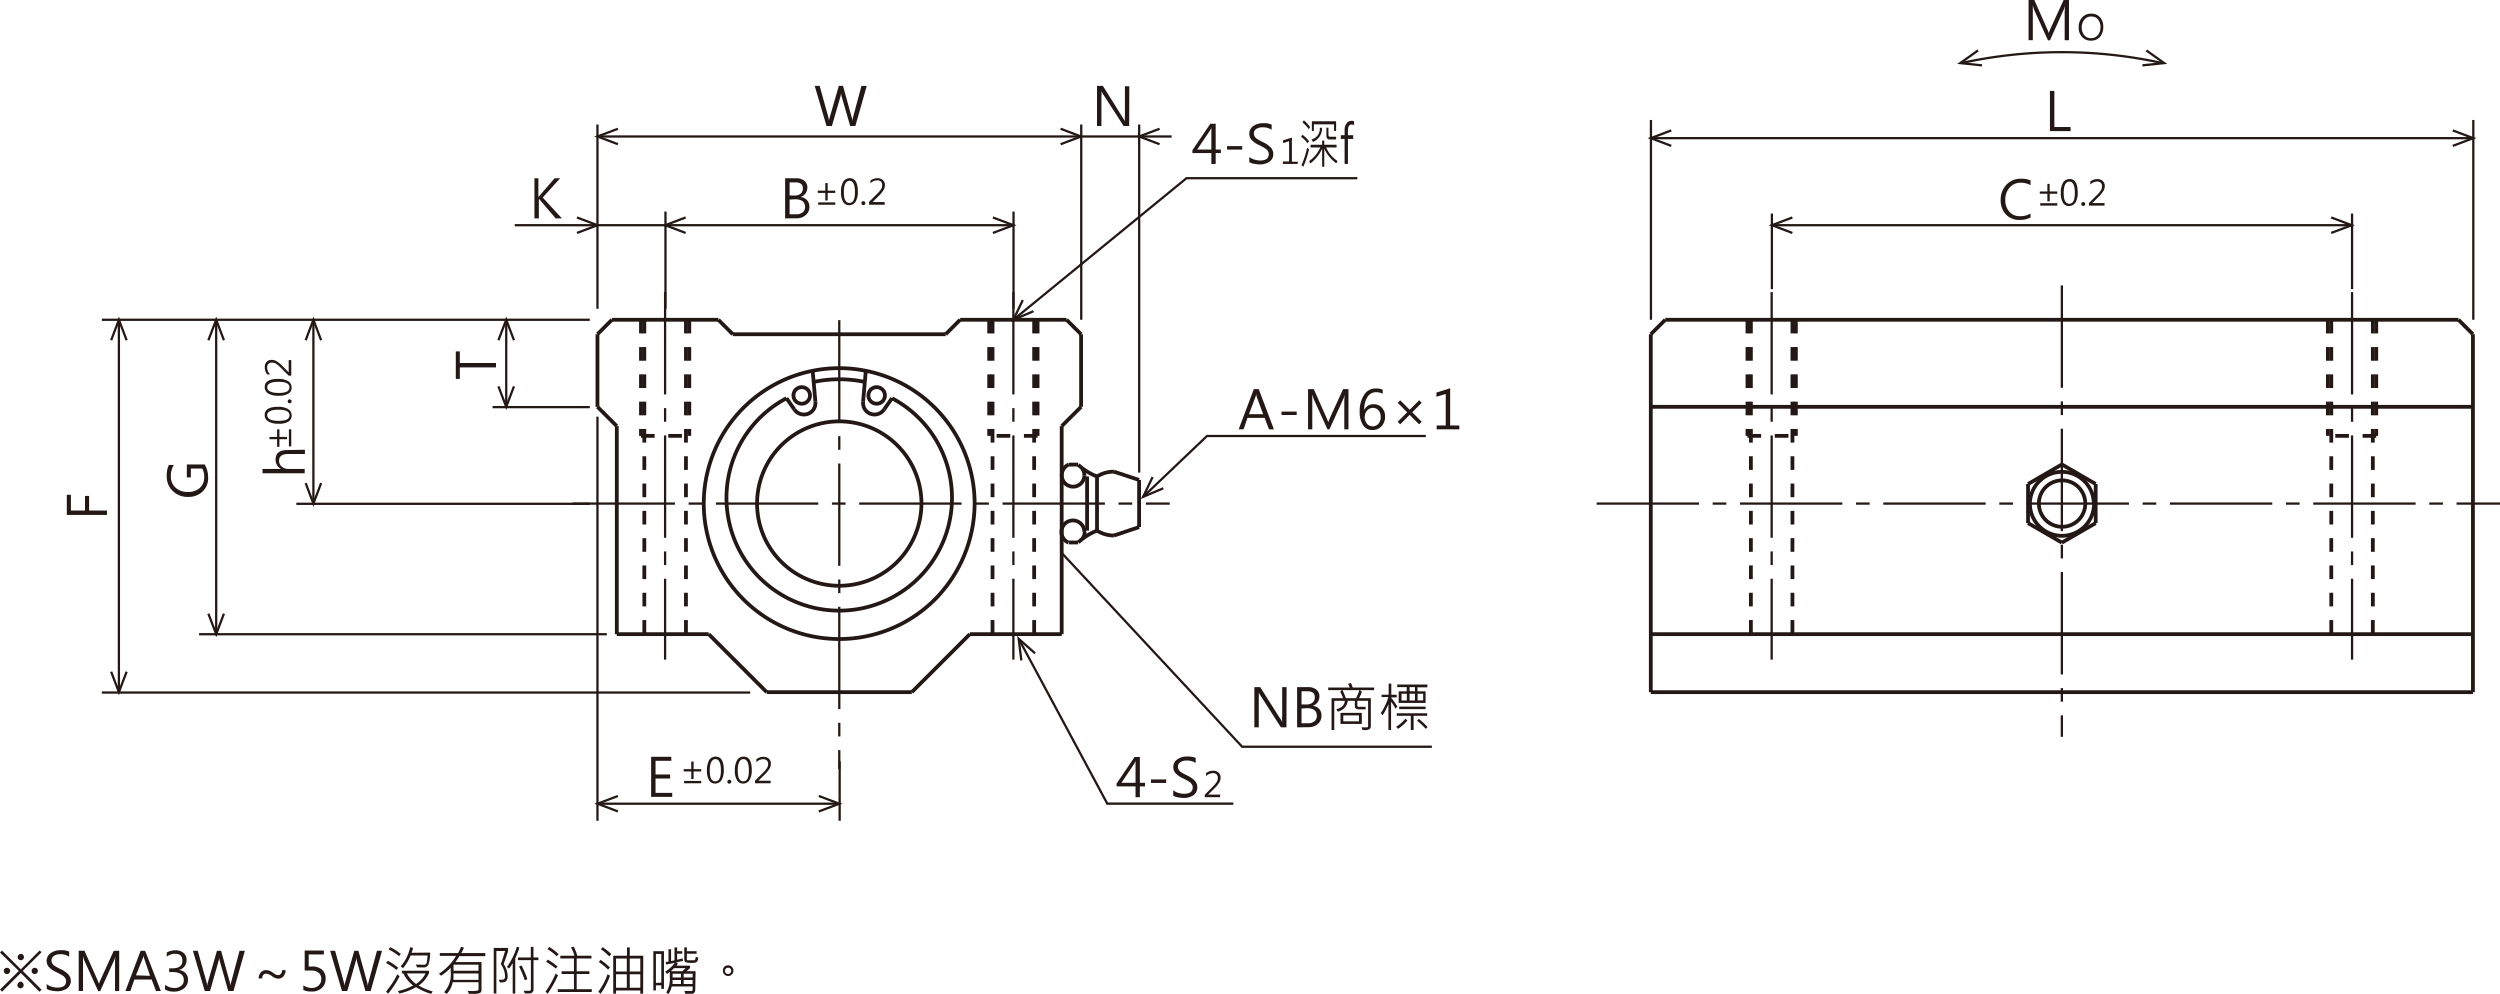 <svg xmlns="http://www.w3.org/2000/svg" xmlns:xlink="http://www.w3.org/1999/xlink" viewBox="0 0 329.69 131.09">
  <defs>
    <style>
      .cls-1, .cls-3, .cls-4, .cls-5, .cls-6 {
        fill: none;
      }

      .cls-2 {
        clip-path: url(#clip-path);
      }

      .cls-3, .cls-4, .cls-5, .cls-6 {
        stroke: #231815;
      }

      .cls-3, .cls-4 {
        stroke-width: 0.5px;
      }

      .cls-3 {
        stroke-dasharray: 1.8 1.8;
      }

      .cls-5, .cls-6 {
        stroke-width: 0.3px;
      }

      .cls-5 {
        stroke-dasharray: 13.5 1.8 1.8 1.8;
      }

      .cls-7 {
        fill: #231815;
      }
    </style>
    <clipPath id="clip-path" transform="translate(0 -3.38)">
      <rect class="cls-1" x="4.43" width="326.87" height="113.22"/>
    </clipPath>
  </defs>
  <title>資產 1</title>
  <g id="圖層_2" data-name="圖層 2">
    <g id="圖層_1-2" data-name="圖層 1">
      <g class="cls-2">
        <line class="cls-3" x1="313.37" y1="57.48" x2="306.99" y2="57.48"/>
        <line class="cls-3" x1="306.99" y1="42.17" x2="306.99" y2="57.48"/>
        <line class="cls-3" x1="313.37" y1="42.17" x2="313.37" y2="57.48"/>
        <line class="cls-3" x1="230.45" y1="42.17" x2="230.45" y2="57.48"/>
        <line class="cls-3" x1="230.45" y1="57.48" x2="236.83" y2="57.48"/>
        <line class="cls-3" x1="236.83" y1="42.17" x2="236.83" y2="57.48"/>
        <line class="cls-4" x1="150.22" y1="63.3" x2="146.9" y2="62.2"/>
        <line class="cls-4" x1="140.94" y1="61.27" x2="142.18" y2="61.27"/>
        <path class="cls-4" d="M146.9,65.58a4.21,4.21,0,0,0-2.23.64" transform="translate(0 -3.38)"/>
        <path class="cls-4" d="M140.94,64.65a1.47,1.47,0,0,0-.77.74,1.51,1.51,0,0,0,.52,1.92,1.54,1.54,0,0,0,1,.24,1.5,1.5,0,0,0,1.31-1.5" transform="translate(0 -3.38)"/>
        <path class="cls-4" d="M143,66.05a1.52,1.52,0,0,0-.31-.92" transform="translate(0 -3.38)"/>
        <path class="cls-4" d="M142.2,64.68a7.84,7.84,0,0,0,2.47,1.54" transform="translate(0 -3.38)"/>
        <path class="cls-4" d="M116.7,55.54a1.09,1.09,0,1,0-.32.76,1.1,1.1,0,0,0,.32-.76" transform="translate(0 -3.38)"/>
        <line class="cls-4" x1="140.94" y1="71.54" x2="142.18" y2="71.54"/>
        <line class="cls-4" x1="146.9" y1="70.62" x2="150.22" y2="69.51"/>
        <line class="cls-4" x1="267.45" y1="68.98" x2="271.91" y2="71.56"/>
        <line class="cls-4" x1="271.91" y1="71.56" x2="276.37" y2="68.98"/>
        <path class="cls-4" d="M144.67,73.36a4.21,4.21,0,0,0,2.23.64" transform="translate(0 -3.38)"/>
        <path class="cls-4" d="M144.67,73.36a7.84,7.84,0,0,0-2.47,1.54" transform="translate(0 -3.38)"/>
        <path class="cls-4" d="M142.73,74.45a1.52,1.52,0,0,0,.31-.92" transform="translate(0 -3.38)"/>
        <path class="cls-4" d="M143,73.53a1.51,1.51,0,0,0-2.35-1.26,1.52,1.52,0,0,0,.25,2.66" transform="translate(0 -3.38)"/>
        <line class="cls-3" x1="136.83" y1="57.48" x2="130.45" y2="57.48"/>
        <line class="cls-4" x1="116.6" y1="53.99" x2="117.64" y2="52.51"/>
        <line class="cls-4" x1="113.82" y1="52.98" x2="114.18" y2="48.9"/>
        <line class="cls-4" x1="124.71" y1="44.08" x2="126.62" y2="42.17"/>
        <line class="cls-4" x1="140.65" y1="42.17" x2="126.62" y2="42.17"/>
        <line class="cls-4" x1="140.01" y1="56.2" x2="142.57" y2="53.65"/>
        <line class="cls-4" x1="142.57" y1="44.08" x2="140.65" y2="42.17"/>
        <line class="cls-4" x1="142.57" y1="44.08" x2="142.57" y2="53.65"/>
        <line class="cls-4" x1="271.91" y1="61.25" x2="276.37" y2="63.83"/>
        <line class="cls-4" x1="267.45" y1="63.83" x2="271.91" y2="61.25"/>
        <line class="cls-4" x1="217.7" y1="44.08" x2="219.61" y2="42.17"/>
        <line class="cls-4" x1="326.12" y1="44.08" x2="324.21" y2="42.17"/>
        <line class="cls-4" x1="217.7" y1="53.65" x2="326.12" y2="53.65"/>
        <line class="cls-4" x1="219.61" y1="42.17" x2="324.21" y2="42.17"/>
        <line class="cls-3" x1="130.45" y1="42.17" x2="130.45" y2="57.48"/>
        <line class="cls-3" x1="136.83" y1="42.17" x2="136.83" y2="57.48"/>
        <path class="cls-4" d="M113.82,56.36a1.6,1.6,0,0,0,.24,1,1.52,1.52,0,0,0,2.54,0" transform="translate(0 -3.38)"/>
        <line class="cls-5" x1="233.64" y1="38.52" x2="233.64" y2="86.99"/>
        <line class="cls-3" x1="230.9" y1="42.17" x2="230.9" y2="83.63"/>
        <line class="cls-3" x1="236.38" y1="42.17" x2="236.38" y2="83.63"/>
        <line class="cls-4" x1="144.67" y1="62.83" x2="144.67" y2="69.98"/>
        <path class="cls-4" d="M275,69.79a3.06,3.06,0,0,0-3.06-3.06,3.06,3.06,0,0,0,0,6.12A3.06,3.06,0,0,0,275,69.79" transform="translate(0 -3.38)"/>
        <path class="cls-4" d="M276.12,69.79a4.21,4.21,0,1,0-7.19,3,4.22,4.22,0,0,0,6,0,4.27,4.27,0,0,0,1.23-3" transform="translate(0 -3.38)"/>
        <line class="cls-4" x1="101.11" y1="91.28" x2="93.46" y2="83.63"/>
        <line class="cls-4" x1="93.46" y1="83.63" x2="81.34" y2="83.63"/>
        <line class="cls-4" x1="104.75" y1="53.99" x2="103.71" y2="52.51"/>
        <line class="cls-4" x1="107.53" y1="52.98" x2="107.17" y2="48.9"/>
        <line class="cls-4" x1="96.64" y1="44.08" x2="94.73" y2="42.17"/>
        <line class="cls-4" x1="80.7" y1="42.17" x2="94.73" y2="42.17"/>
        <line class="cls-4" x1="81.34" y1="56.2" x2="78.79" y2="53.65"/>
        <line class="cls-4" x1="78.79" y1="44.08" x2="80.7" y2="42.17"/>
        <line class="cls-4" x1="78.79" y1="44.08" x2="78.79" y2="53.65"/>
        <line class="cls-3" x1="90.9" y1="42.17" x2="90.9" y2="57.48"/>
        <line class="cls-3" x1="84.53" y1="42.17" x2="84.53" y2="57.48"/>
        <line class="cls-3" x1="84.53" y1="57.48" x2="90.9" y2="57.48"/>
        <path class="cls-4" d="M106.82,55.54a1.09,1.09,0,1,0-.32.76,1.1,1.1,0,0,0,.32-.76" transform="translate(0 -3.38)"/>
        <path class="cls-4" d="M104.75,57.37a1.53,1.53,0,0,0,2.54,0,1.54,1.54,0,0,0,.24-1" transform="translate(0 -3.38)"/>
        <line class="cls-4" x1="120.24" y1="91.28" x2="127.9" y2="83.63"/>
        <line class="cls-4" x1="127.9" y1="83.63" x2="140.01" y2="83.63"/>
        <line class="cls-5" x1="210.56" y1="66.41" x2="329.69" y2="66.41"/>
        <line class="cls-4" x1="217.7" y1="91.28" x2="326.12" y2="91.28"/>
        <line class="cls-4" x1="217.7" y1="83.63" x2="326.12" y2="83.63"/>
        <line class="cls-4" x1="101.11" y1="91.28" x2="120.24" y2="91.28"/>
        <line class="cls-5" x1="75.51" y1="66.41" x2="154.26" y2="66.41"/>
        <line class="cls-4" x1="96.64" y1="44.08" x2="124.71" y2="44.08"/>
        <path class="cls-4" d="M128.53,69.79a17.86,17.86,0,1,0-5.23,12.63,18.06,18.06,0,0,0,5.23-12.63" transform="translate(0 -3.38)"/>
        <path class="cls-4" d="M114.05,53.75a16.33,16.33,0,0,0-6.75,0" transform="translate(0 -3.38)"/>
        <path class="cls-4" d="M121.52,69.79a10.84,10.84,0,1,0-3.18,7.67,11,11,0,0,0,3.18-7.67" transform="translate(0 -3.38)"/>
        <path class="cls-4" d="M103.71,55.9a14.87,14.87,0,1,0,13.93,0" transform="translate(0 -3.38)"/>
        <line class="cls-4" x1="81.34" y1="56.2" x2="81.34" y2="83.63"/>
        <line class="cls-5" x1="110.68" y1="42.22" x2="110.68" y2="101.41"/>
        <line class="cls-3" x1="90.46" y1="42.17" x2="90.46" y2="83.63"/>
        <line class="cls-5" x1="87.71" y1="38.52" x2="87.71" y2="86.99"/>
        <line class="cls-3" x1="84.97" y1="42.17" x2="84.97" y2="83.63"/>
        <line class="cls-5" x1="133.64" y1="38.52" x2="133.64" y2="86.99"/>
        <line class="cls-4" x1="140.01" y1="56.2" x2="140.01" y2="83.63"/>
        <line class="cls-4" x1="276.37" y1="68.98" x2="276.37" y2="63.83"/>
        <line class="cls-4" x1="267.45" y1="68.98" x2="267.45" y2="63.83"/>
        <line class="cls-4" x1="217.7" y1="44.08" x2="217.7" y2="91.28"/>
        <line class="cls-5" x1="271.91" y1="37.64" x2="271.91" y2="97.17"/>
        <line class="cls-4" x1="326.12" y1="44.08" x2="326.12" y2="91.28"/>
        <line class="cls-3" x1="136.38" y1="42.17" x2="136.38" y2="83.63"/>
        <line class="cls-3" x1="130.89" y1="42.17" x2="130.89" y2="83.63"/>
        <line class="cls-4" x1="150.22" y1="63.3" x2="150.22" y2="69.51"/>
        <line class="cls-5" x1="310.18" y1="38.52" x2="310.18" y2="86.99"/>
        <line class="cls-3" x1="307.44" y1="42.17" x2="307.44" y2="83.63"/>
        <line class="cls-3" x1="312.92" y1="42.17" x2="312.92" y2="83.63"/>
        <line class="cls-4" x1="143.36" y1="62.83" x2="143.36" y2="69.98"/>
        <line class="cls-6" x1="13.43" y1="42.17" x2="77.78" y2="42.17"/>
        <line class="cls-6" x1="64.96" y1="53.69" x2="77.78" y2="53.69"/>
        <line class="cls-6" x1="39.08" y1="66.44" x2="77.78" y2="66.44"/>
        <line class="cls-6" x1="26.26" y1="83.64" x2="80.03" y2="83.64"/>
        <line class="cls-6" x1="13.43" y1="91.33" x2="98.93" y2="91.33"/>
        <line class="cls-6" x1="78.79" y1="54.95" x2="78.79" y2="108.24"/>
        <line class="cls-6" x1="110.73" y1="100.4" x2="110.73" y2="108.24"/>
        <line class="cls-6" x1="78.79" y1="16.42" x2="78.79" y2="40.72"/>
        <line class="cls-6" x1="87.76" y1="27.9" x2="87.76" y2="40.72"/>
        <line class="cls-6" x1="133.66" y1="27.9" x2="133.66" y2="40.72"/>
        <line class="cls-6" x1="142.59" y1="16.42" x2="142.59" y2="42.17"/>
        <line class="cls-6" x1="150.23" y1="16.42" x2="150.23" y2="62.32"/>
        <line class="cls-6" x1="78.79" y1="18" x2="154.51" y2="18"/>
        <line class="cls-6" x1="67.88" y1="29.7" x2="133.64" y2="29.7"/>
        <line class="cls-6" x1="66.76" y1="42.17" x2="66.76" y2="53.65"/>
        <line class="cls-6" x1="41.33" y1="42.4" x2="41.33" y2="66.41"/>
        <line class="cls-6" x1="28.51" y1="42.4" x2="28.51" y2="83.63"/>
        <line class="cls-6" x1="15.68" y1="42.17" x2="15.68" y2="91.28"/>
        <line class="cls-6" x1="78.79" y1="105.99" x2="110.68" y2="105.99"/>
        <polyline class="cls-6" points="179 23.5 156.47 23.5 133.64 42.17"/>
        <polyline class="cls-6" points="136.29 41.04 133.64 42.17 134.88 39.57"/>
        <polyline class="cls-6" points="162.65 105.98 146.02 105.98 134.34 84.24"/>
        <polyline class="cls-6" points="134.69 87.1 134.34 84.24 136.5 86.16"/>
        <polyline class="cls-6" points="81.49 107.01 78.79 105.99 81.49 104.97"/>
        <polyline class="cls-6" points="152.92 19.02 150.22 18 152.92 16.98"/>
        <polyline class="cls-6" points="81.49 19.02 78.79 18 81.49 16.98"/>
        <polyline class="cls-6" points="90.42 30.72 87.72 29.7 90.42 28.68"/>
        <polyline class="cls-6" points="107.98 104.97 110.68 105.99 107.98 107.01"/>
        <polyline class="cls-6" points="139.87 16.98 142.56 18 139.87 19.02"/>
        <polyline class="cls-6" points="130.94 28.68 133.64 29.7 130.94 30.72"/>
        <polyline class="cls-6" points="76.09 28.68 78.79 29.7 76.09 30.72"/>
        <polyline class="cls-6" points="16.7 88.58 15.68 91.28 14.66 88.58"/>
        <polyline class="cls-6" points="29.53 80.93 28.51 83.63 27.48 80.93"/>
        <polyline class="cls-6" points="42.35 63.71 41.33 66.41 40.31 63.71"/>
        <polyline class="cls-6" points="67.78 50.95 66.76 53.65 65.73 50.95"/>
        <polyline class="cls-6" points="14.66 44.87 15.68 42.17 16.7 44.87"/>
        <polyline class="cls-6" points="27.48 44.87 28.51 42.17 29.53 44.87"/>
        <polyline class="cls-6" points="40.31 44.87 41.33 42.17 42.35 44.87"/>
        <polyline class="cls-6" points="65.73 44.87 66.76 42.17 67.78 44.87"/>
        <path class="cls-7" d="M114.3,14.73,112.8,20h-.68L111,16.13a2.34,2.34,0,0,1-.08-.54h0a2.35,2.35,0,0,1-.09.53L109.71,20H109l-1.56-5.3h.65l1.14,4.1a2.56,2.56,0,0,1,.09.53h0a2.65,2.65,0,0,1,.12-.53l1.18-4.1h.55l1.14,4.13a2.54,2.54,0,0,1,.09.49h0a2.93,2.93,0,0,1,.1-.5l1.11-4.12Z" transform="translate(0 -3.38)"/>
        <path class="cls-7" d="M74.1,32.18h-.82L71.2,29.75l-.14-.17h0v2.6h-.58V26.89H71v2.49h0a1,1,0,0,1,.14-.18l2-2.31h.73l-2.3,2.54Z" transform="translate(0 -3.38)"/>
        <path class="cls-7" d="M103.54,32.18V26.89H105a1.65,1.65,0,0,1,1.07.33,1.07,1.07,0,0,1,.4.88,1.28,1.28,0,0,1-.91,1.26h0a1.31,1.31,0,0,1,.85.4,1.24,1.24,0,0,1,.33.89,1.37,1.37,0,0,1-.49,1.1,1.79,1.79,0,0,1-1.22.42Zm.59-4.75v1.74h.64a1.27,1.27,0,0,0,.82-.25.91.91,0,0,0,.29-.71q0-.78-1-.78Zm0,2.27v1.94H105a1.32,1.32,0,0,0,.86-.26.88.88,0,0,0,.31-.72c0-.64-.44-1-1.31-1Z" transform="translate(0 -3.38)"/>
        <g>
          <path class="cls-7" d="M110.15,28.82h-1v1h-.31v-1h-1v-.3h1v-1h.31v1h1Zm0,1.56H107.9v-.31h2.25Z" transform="translate(0 -3.38)"/>
          <path class="cls-7" d="M110.91,28.73a2.58,2.58,0,0,1,.29-1.38,1,1,0,0,1,.86-.47c.71,0,1.07.59,1.07,1.76a2.55,2.55,0,0,1-.29,1.33,1,1,0,0,1-.86.47.89.89,0,0,1-.8-.45A2.46,2.46,0,0,1,110.91,28.73Zm.37,0c0,.94.25,1.41.74,1.41s.73-.48.73-1.43-.24-1.49-.71-1.49S111.28,27.7,111.28,28.71Z" transform="translate(0 -3.38)"/>
          <path class="cls-7" d="M113.6,30.17a.26.26,0,0,1,.52,0,.27.27,0,0,1-.08.19.27.27,0,0,1-.36,0A.26.26,0,0,1,113.6,30.17Z" transform="translate(0 -3.38)"/>
          <path class="cls-7" d="M116.67,30.38h-2.06V30l1-1a3.84,3.84,0,0,0,.62-.73,1.13,1.13,0,0,0,.11-.48.64.64,0,0,0-.17-.47.7.7,0,0,0-.5-.16,1.3,1.3,0,0,0-.88.39V27.2a1.46,1.46,0,0,1,.93-.32,1,1,0,0,1,.71.25.85.85,0,0,1,.27.67,1.35,1.35,0,0,1-.17.63,4.22,4.22,0,0,1-.67.81l-.8.79h1.61Z" transform="translate(0 -3.38)"/>
        </g>
        <polyline class="cls-6" points="220.4 19.24 217.7 18.22 220.4 17.2"/>
        <polyline class="cls-6" points="261.38 8.62 258.51 8.32 260.86 6.65"/>
        <polyline class="cls-6" points="282.53 8.62 285.4 8.32 283.05 6.65"/>
        <polyline class="cls-6" points="236.37 30.72 233.67 29.7 236.37 28.68"/>
        <polyline class="cls-6" points="323.46 17.2 326.16 18.22 323.46 19.24"/>
        <polyline class="cls-6" points="307.43 28.68 310.13 29.7 307.43 30.72"/>
        <line class="cls-6" x1="217.72" y1="42.17" x2="217.72" y2="15.82"/>
        <line class="cls-6" x1="326.17" y1="42.17" x2="326.17" y2="15.82"/>
        <line class="cls-6" x1="233.67" y1="38.13" x2="233.67" y2="28.16"/>
        <line class="cls-6" x1="310.18" y1="38.13" x2="310.18" y2="28.16"/>
        <line class="cls-6" x1="217.7" y1="18.22" x2="326.16" y2="18.22"/>
        <line class="cls-6" x1="233.67" y1="29.7" x2="310.12" y2="29.7"/>
        <path class="cls-7" d="M273.06,20.67h-2.72v-5.3h.58v4.76h2.14Z" transform="translate(0 -3.38)"/>
        <path class="cls-7" d="M272.28,8.68V5.1q0-.4.06-1h0a2.65,2.65,0,0,1-.16.5l-1.84,4.1h-.26l-1.85-4.07c0-.11-.09-.29-.15-.53h0c0,.19,0,.52,0,1V8.68h-.56V3.38h.76l1.65,3.73a4.83,4.83,0,0,1,.25.63h0c.07-.19.16-.4.26-.65l1.7-3.71h.71v5.3Z" transform="translate(0 -3.38)"/>
        <path class="cls-7" d="M274.13,7a1.89,1.89,0,0,1,.45-1.32,1.55,1.55,0,0,1,1.21-.5,1.47,1.47,0,0,1,1.15.48,1.81,1.81,0,0,1,.43,1.25,2,2,0,0,1-.43,1.33,1.55,1.55,0,0,1-1.2.5,1.51,1.51,0,0,1-1.17-.49A1.8,1.8,0,0,1,274.13,7Zm.4,0a1.62,1.62,0,0,0,.32,1,1.09,1.09,0,0,0,.88.41,1.13,1.13,0,0,0,.92-.39A1.53,1.53,0,0,0,277,7a1.62,1.62,0,0,0-.32-1.06,1.08,1.08,0,0,0-.89-.38,1.13,1.13,0,0,0-.91.4A1.61,1.61,0,0,0,274.53,7Z" transform="translate(0 -3.38)"/>
        <path class="cls-7" d="M267.78,32.07a3.06,3.06,0,0,1-1.46.31,2.35,2.35,0,0,1-1.8-.73,2.71,2.71,0,0,1-.68-1.9,2.89,2.89,0,0,1,.75-2,2.56,2.56,0,0,1,1.94-.8,3,3,0,0,1,1.25.22v.63a2.56,2.56,0,0,0-1.26-.32,1.87,1.87,0,0,0-1.5.64,2.35,2.35,0,0,0-.57,1.63,2.28,2.28,0,0,0,.53,1.55,1.8,1.8,0,0,0,1.41.59,2.61,2.61,0,0,0,1.39-.35Z" transform="translate(0 -3.38)"/>
        <g>
          <path class="cls-7" d="M271.31,28.93h-1v1H270v-1h-1v-.3h1v-1h.3v1h1Zm0,1.56h-2.25v-.31h2.25Z" transform="translate(0 -3.38)"/>
          <path class="cls-7" d="M271.77,28.84a2.57,2.57,0,0,1,.3-1.38,1,1,0,0,1,.86-.47c.71,0,1.07.59,1.07,1.77a2.53,2.53,0,0,1-.29,1.32,1,1,0,0,1-.86.47.88.88,0,0,1-.8-.45A2.45,2.45,0,0,1,271.77,28.84Zm.38,0c0,.94.25,1.41.74,1.41s.73-.47.73-1.43-.24-1.49-.71-1.49S272.15,27.81,272.15,28.82Z" transform="translate(0 -3.38)"/>
          <path class="cls-7" d="M274.47,30.29a.26.26,0,0,1,.08-.19.24.24,0,0,1,.36,0,.26.26,0,0,1,.08.19.25.25,0,0,1-.08.18.27.27,0,0,1-.36,0A.25.25,0,0,1,274.47,30.29Z" transform="translate(0 -3.38)"/>
          <path class="cls-7" d="M277.54,30.49h-2.06v-.33l1-1a3.66,3.66,0,0,0,.61-.73,1,1,0,0,0,.12-.48.64.64,0,0,0-.17-.47.7.7,0,0,0-.5-.16,1.27,1.27,0,0,0-.88.4v-.4a1.44,1.44,0,0,1,.93-.32,1,1,0,0,1,.71.25.86.86,0,0,1,.27.67,1.3,1.3,0,0,1-.18.64,4.09,4.09,0,0,1-.66.8l-.81.8h1.62Z" transform="translate(0 -3.38)"/>
        </g>
        <path class="cls-7" d="M88.65,108.47H85.87v-5.29h2.66v.53H86.45v1.8h1.92v.54H86.45v1.89h2.2Z" transform="translate(0 -3.38)"/>
        <g>
          <path class="cls-7" d="M92.47,105.12h-1v1h-.31v-1h-1v-.31h1v-1h.31v1h1Zm0,1.55H90.22v-.3h2.25Z" transform="translate(0 -3.38)"/>
          <path class="cls-7" d="M93.23,105a2.73,2.73,0,0,1,.29-1.38,1,1,0,0,1,.86-.46c.71,0,1.07.58,1.07,1.76a2.6,2.6,0,0,1-.29,1.33,1,1,0,0,1-.86.46.89.89,0,0,1-.8-.45A2.46,2.46,0,0,1,93.23,105Zm.37,0c0,1,.25,1.42.74,1.42s.73-.48.73-1.44-.24-1.49-.71-1.49S93.6,104,93.6,105Z" transform="translate(0 -3.38)"/>
          <path class="cls-7" d="M95.92,106.47a.27.27,0,0,1,.08-.19.27.27,0,0,1,.36,0,.27.27,0,0,1,.08.19.26.26,0,0,1-.52,0Z" transform="translate(0 -3.38)"/>
          <path class="cls-7" d="M96.91,105a2.62,2.62,0,0,1,.3-1.38,1,1,0,0,1,.86-.46c.71,0,1.07.58,1.07,1.76a2.5,2.5,0,0,1-.3,1.33.94.94,0,0,1-.85.46.88.88,0,0,1-.8-.45A2.35,2.35,0,0,1,96.91,105Zm.38,0c0,1,.25,1.42.74,1.42s.73-.48.73-1.44-.24-1.49-.72-1.49S97.29,104,97.29,105Z" transform="translate(0 -3.38)"/>
          <path class="cls-7" d="M101.63,106.67H99.57v-.33l1-1a3.4,3.4,0,0,0,.61-.73,1,1,0,0,0,.12-.48.62.62,0,0,0-.17-.46.7.7,0,0,0-.5-.17,1.27,1.27,0,0,0-.88.4v-.4a1.43,1.43,0,0,1,.93-.31,1,1,0,0,1,.71.24.87.87,0,0,1,.27.67,1.27,1.27,0,0,1-.18.64,4.09,4.09,0,0,1-.66.81l-.81.79h1.62Z" transform="translate(0 -3.38)"/>
        </g>
        <path class="cls-7" d="M60.64,49.72v1.53h4.77v.58H60.64v1.52h-.53V49.72Z" transform="translate(0 -3.38)"/>
        <path class="cls-7" d="M27,64.63a3.49,3.49,0,0,1,.45,1.76,2.39,2.39,0,0,1-.74,1.82,2.66,2.66,0,0,1-1.93.7,2.75,2.75,0,0,1-2-.78,2.61,2.61,0,0,1-.79-2,3.21,3.21,0,0,1,.28-1.44h.66a2.75,2.75,0,0,0-.4,1.51,1.93,1.93,0,0,0,.61,1.48,2.29,2.29,0,0,0,1.61.58,2.32,2.32,0,0,0,1.6-.53,1.88,1.88,0,0,0,.58-1.46,2.13,2.13,0,0,0-.26-1.1H25.17v1.17h-.53V64.63Z" transform="translate(0 -3.38)"/>
        <path class="cls-7" d="M9.35,68.63v2.08h1.86V68.78h.54v1.93h2.36v.58H8.81V68.63Z" transform="translate(0 -3.38)"/>
        <path class="cls-7" d="M40.21,62.69v.56H38q-1.2,0-1.2.9a1,1,0,0,0,.35.76,1.27,1.27,0,0,0,.89.31h2.14v.57H34.62v-.57h2.44v0A1.37,1.37,0,0,1,36.34,64c0-.85.52-1.27,1.54-1.27Z" transform="translate(0 -3.38)"/>
        <g>
          <path class="cls-7" d="M36.85,60v1h1v.3h-1v1h-.31v-1h-1V61h1V60Zm1.56,0v2.25H38.1V60Z" transform="translate(0 -3.38)"/>
          <path class="cls-7" d="M36.75,59.26a2.55,2.55,0,0,1-1.37-.3.93.93,0,0,1-.47-.85c0-.72.58-1.08,1.76-1.08a2.5,2.5,0,0,1,1.33.3.94.94,0,0,1,.46.85A.88.88,0,0,1,38,59,2.31,2.31,0,0,1,36.75,59.26Zm0-.38c1,0,1.42-.24,1.42-.74s-.48-.73-1.44-.73-1.49.24-1.49.72S35.73,58.88,36.73,58.88Z" transform="translate(0 -3.38)"/>
          <path class="cls-7" d="M38.2,56.56a.26.26,0,0,1-.19-.07.27.27,0,0,1-.07-.18.25.25,0,0,1,.07-.19.26.26,0,0,1,.19-.07.22.22,0,0,1,.18.08.25.25,0,0,1,.08.18.29.29,0,0,1-.08.18A.24.24,0,0,1,38.2,56.56Z" transform="translate(0 -3.38)"/>
          <path class="cls-7" d="M36.75,55.57a2.56,2.56,0,0,1-1.37-.29,1,1,0,0,1-.47-.86c0-.71.58-1.07,1.76-1.07a2.6,2.6,0,0,1,1.33.29,1,1,0,0,1,.46.86.89.89,0,0,1-.45.8A2.41,2.41,0,0,1,36.75,55.57Zm0-.37c1,0,1.42-.25,1.42-.74s-.48-.73-1.44-.73-1.49.24-1.49.71S35.73,55.2,36.73,55.2Z" transform="translate(0 -3.38)"/>
          <path class="cls-7" d="M38.41,50.86v2.06h-.34l-1-1a3.74,3.74,0,0,0-.73-.61,1.12,1.12,0,0,0-.47-.11.63.63,0,0,0-.47.17.69.69,0,0,0-.17.49,1.27,1.27,0,0,0,.4.89h-.4a1.47,1.47,0,0,1-.31-.93,1,1,0,0,1,.24-.72.87.87,0,0,1,.67-.26,1.25,1.25,0,0,1,.64.17,4.22,4.22,0,0,1,.81.67l.79.8h0V50.86Z" transform="translate(0 -3.38)"/>
        </g>
        <g>
          <path class="cls-7" d="M161,23.57h-.68V25h-.57V23.57h-2.5v-.38l2.36-3.49h.71v3.4H161Zm-1.25-.47V20.77c0-.16,0-.35,0-.55h0c0,.05-.09.18-.2.4l-1.67,2.48Z" transform="translate(0 -3.38)"/>
          <path class="cls-7" d="M163.82,23.11h-2v-.46h2Z" transform="translate(0 -3.38)"/>
          <path class="cls-7" d="M164.75,24.08a1.73,1.73,0,0,0,.64.33,2.52,2.52,0,0,0,.77.14c.77,0,1.16-.28,1.16-.84a.74.74,0,0,0-.12-.42,1,1,0,0,0-.33-.32c-.13-.09-.4-.24-.8-.45a3.1,3.1,0,0,1-1.09-.77,1.25,1.25,0,0,1-.23-.74,1.23,1.23,0,0,1,.52-1,2.18,2.18,0,0,1,1.31-.38,2.34,2.34,0,0,1,1.12.19v.67a2.1,2.1,0,0,0-1.2-.32,1.47,1.47,0,0,0-.82.21.68.68,0,0,0-.32.6.74.74,0,0,0,.12.42,1,1,0,0,0,.3.3,6,6,0,0,0,.74.41,3.48,3.48,0,0,1,1.09.75,1.24,1.24,0,0,1,.31.83,1.21,1.21,0,0,1-.49,1,2.24,2.24,0,0,1-1.38.37,3.7,3.7,0,0,1-.7-.09,1.67,1.67,0,0,1-.6-.21Z" transform="translate(0 -3.38)"/>
        </g>
        <path class="cls-7" d="M171.12,25h-1.94v-.33H170V22l-.8.25v-.36l1.17-.37v3.19h.79Z" transform="translate(0 -3.38)"/>
        <polyline class="cls-6" points="188.03 57.5 159.17 57.5 150.75 65.52"/>
        <polyline class="cls-6" points="153.41 64.39 150.75 65.52 152 62.91"/>
        <g>
          <path class="cls-7" d="M168,60h-.65l-.57-1.51h-2.27L164,60h-.65l2-5.3H166Zm-1.42-2-.85-2.29a3,3,0,0,1-.08-.34h0a1.42,1.42,0,0,1-.08.34L164.71,58Z" transform="translate(0 -3.38)"/>
          <path class="cls-7" d="M171,58.11h-2v-.45h2Z" transform="translate(0 -3.38)"/>
          <path class="cls-7" d="M177.28,60V56.42q0-.41.06-1h0a2.65,2.65,0,0,1-.16.5L175.32,60h-.26l-1.85-4.07c0-.11-.09-.29-.15-.53h0c0,.19,0,.52,0,1V60h-.56V54.7h.76l1.65,3.73a5.48,5.48,0,0,1,.25.63h0c.07-.19.16-.4.26-.64l1.7-3.72h.71V60Z" transform="translate(0 -3.38)"/>
          <path class="cls-7" d="M182.35,55.31a1.92,1.92,0,0,0-.87-.21,1.33,1.33,0,0,0-1.15.64,3,3,0,0,0-.41,1.71h0a1.27,1.27,0,0,1,1.22-.76,1.41,1.41,0,0,1,1.1.45,1.68,1.68,0,0,1,.42,1.19,1.8,1.8,0,0,1-.47,1.26,1.55,1.55,0,0,1-1.18.5,1.41,1.41,0,0,1-1.26-.65,3.13,3.13,0,0,1-.44-1.77,3.91,3.91,0,0,1,.57-2.2,1.78,1.78,0,0,1,1.58-.86,2.13,2.13,0,0,1,.88.16Zm-2.39,3a1.47,1.47,0,0,0,.3.94,1,1,0,0,0,1.53,0,1.3,1.3,0,0,0,.29-.86,1.33,1.33,0,0,0-.28-.9,1,1,0,0,0-.77-.32A1.08,1.08,0,0,0,180,58.27Z" transform="translate(0 -3.38)"/>
          <path class="cls-7" d="M187.49,59l-.34.34-1.25-1.25-1.25,1.25-.33-.34,1.25-1.25-1.25-1.25.33-.33,1.25,1.25,1.25-1.25.34.33-1.25,1.25Z" transform="translate(0 -3.38)"/>
          <path class="cls-7" d="M192.46,60h-3v-.51h1.2V55.33l-1.23.37v-.55l1.81-.57v4.91h1.2Z" transform="translate(0 -3.38)"/>
        </g>
        <g>
          <path class="cls-7" d="M151,107.09h-.68v1.42h-.57v-1.42h-2.5v-.38l2.37-3.5h.7v3.4H151Zm-1.25-.48v-2.33c0-.16,0-.34,0-.55h0a2.55,2.55,0,0,1-.2.41l-1.66,2.47Z" transform="translate(0 -3.38)"/>
          <path class="cls-7" d="M153.79,106.63h-2v-.46h2Z" transform="translate(0 -3.38)"/>
          <path class="cls-7" d="M154.72,107.59a1.67,1.67,0,0,0,.64.34,2.53,2.53,0,0,0,.77.13c.78,0,1.16-.28,1.16-.84a.79.79,0,0,0-.12-.42,1.22,1.22,0,0,0-.32-.32c-.14-.09-.4-.23-.8-.44a3,3,0,0,1-1.09-.77,1.21,1.21,0,0,1-.23-.74,1.18,1.18,0,0,1,.52-1,2.09,2.09,0,0,1,1.3-.38,2.55,2.55,0,0,1,1.13.18V104a2,2,0,0,0-1.2-.32,1.45,1.45,0,0,0-.82.21.68.68,0,0,0-.32.6.76.76,0,0,0,.11.41,1.1,1.1,0,0,0,.3.31,8.44,8.44,0,0,0,.75.41,3.44,3.44,0,0,1,1.09.75,1.31,1.31,0,0,1-.18,1.87,2.31,2.31,0,0,1-1.38.37,3.6,3.6,0,0,1-.7-.09,1.6,1.6,0,0,1-.61-.22Z" transform="translate(0 -3.38)"/>
        </g>
        <path class="cls-7" d="M160.88,108.51h-2v-.33l1-1a4.07,4.07,0,0,0,.61-.73,1,1,0,0,0,.11-.48.61.61,0,0,0-.17-.47.67.67,0,0,0-.49-.16,1.32,1.32,0,0,0-.89.39v-.39a1.49,1.49,0,0,1,.94-.32,1,1,0,0,1,.71.25.86.86,0,0,1,.27.67,1.3,1.3,0,0,1-.18.64,4.23,4.23,0,0,1-.67.8l-.8.79h1.61Z" transform="translate(0 -3.38)"/>
        <path class="cls-7" d="M148.91,20h-.73l-2.76-4.28a3.07,3.07,0,0,1-.17-.31h0a4.94,4.94,0,0,1,0,.71V20h-.58v-5.3h.77L148.13,19l.22.36h0a7.77,7.77,0,0,1,0-.8v-3.8h.58Z" transform="translate(0 -3.38)"/>
        <path class="cls-6" d="M285.08,11.68a61.78,61.78,0,0,0-26.34,0" transform="translate(0 -3.38)"/>
      </g>
      <g>
        <path class="cls-7" d="M5.49,128.94,3,131.42l2.48,2.48-.27.27-2.47-2.48L.27,134.16,0,133.89l2.48-2.47L0,129l.27-.26,2.48,2.47,2.47-2.48Zm-4.15,2.48a.41.41,0,0,1-.13.29.37.37,0,0,1-.29.13.4.4,0,0,1-.29-.12.38.38,0,0,1-.13-.3.4.4,0,0,1,.12-.29.42.42,0,0,1,.3-.12.4.4,0,0,1,.29.12A.37.37,0,0,1,1.34,131.42Zm1.41-2.24a.42.42,0,0,1,.29.12.4.4,0,0,1,.12.29.41.41,0,0,1-.12.3.4.4,0,0,1-.29.12.41.41,0,0,1-.3-.12.42.42,0,0,1-.12-.3.37.37,0,0,1,.13-.29A.4.4,0,0,1,2.75,129.18Zm0,3.65A.42.42,0,0,1,3,133a.41.41,0,0,1,.12.3.41.41,0,0,1-.41.41.41.41,0,0,1-.3-.12.4.4,0,0,1-.12-.29.37.37,0,0,1,.13-.29A.37.37,0,0,1,2.75,132.83ZM5,131.42a.45.45,0,0,1-.42.42.4.4,0,0,1-.29-.12.41.41,0,0,1-.12-.3.41.41,0,0,1,.41-.41.41.41,0,0,1,.3.12A.4.4,0,0,1,5,131.42Z" transform="translate(0 -3.38)"/>
        <path class="cls-7" d="M6.15,133.15a1.6,1.6,0,0,0,.64.34,2.49,2.49,0,0,0,.77.13c.77,0,1.16-.28,1.16-.84a.79.79,0,0,0-.12-.42,1.12,1.12,0,0,0-.33-.32c-.13-.09-.4-.23-.8-.44a3.1,3.1,0,0,1-1.09-.77,1.3,1.3,0,0,1-.23-.74,1.21,1.21,0,0,1,.52-1A2.12,2.12,0,0,1,8,128.69a2.5,2.5,0,0,1,1.12.18v.68a2,2,0,0,0-1.2-.33,1.47,1.47,0,0,0-.82.22.74.74,0,0,0-.2,1,1,1,0,0,0,.3.31,7.84,7.84,0,0,0,.74.41,3.18,3.18,0,0,1,1.09.75,1.22,1.22,0,0,1,.31.82,1.24,1.24,0,0,1-.49,1,2.3,2.3,0,0,1-1.37.37,3.69,3.69,0,0,1-.71-.09,1.48,1.48,0,0,1-.6-.22Z" transform="translate(0 -3.38)"/>
        <path class="cls-7" d="M15.17,134.07v-3.58c0-.27,0-.61.05-1h0a3.72,3.72,0,0,1-.16.5l-1.85,4.1h-.26L11.1,130a2.78,2.78,0,0,1-.15-.53h0c0,.19,0,.52,0,1v3.59h-.57v-5.3h.76l1.66,3.73c.13.3.21.51.25.63h0c.07-.19.15-.4.26-.64L15,128.77h.72v5.3Z" transform="translate(0 -3.38)"/>
        <path class="cls-7" d="M21.21,134.07h-.64L20,132.56H17.72l-.53,1.51h-.65l2-5.3h.6Zm-1.42-2L19,129.74a1.7,1.7,0,0,1-.08-.34h0a1.42,1.42,0,0,1-.08.34L17.93,132Z" transform="translate(0 -3.38)"/>
        <path class="cls-7" d="M21.78,133.24a1.9,1.9,0,0,0,1.22.43,1.34,1.34,0,0,0,.89-.28.91.91,0,0,0,.35-.76c0-.7-.5-1.06-1.5-1.06h-.43v-.49h.41c.89,0,1.33-.33,1.33-1s-.34-.92-1-.92a1.68,1.68,0,0,0-1.06.39V129a2.32,2.32,0,0,1,1.2-.3,1.55,1.55,0,0,1,1,.34,1.11,1.11,0,0,1,.41.92,1.29,1.29,0,0,1-1.06,1.34v0a1.39,1.39,0,0,1,.91.39,1.19,1.19,0,0,1,.34.87,1.43,1.43,0,0,1-.52,1.16,2.06,2.06,0,0,1-1.33.43,2.18,2.18,0,0,1-1.19-.29Z" transform="translate(0 -3.38)"/>
        <path class="cls-7" d="M32.29,128.77l-1.5,5.3H30.1l-1.1-3.9a2.34,2.34,0,0,1-.09-.54h0a2.36,2.36,0,0,1-.1.53l-1.11,3.91H27l-1.56-5.3h.64l1.15,4.1a2.56,2.56,0,0,1,.09.53h0a3.13,3.13,0,0,1,.11-.53l1.18-4.1h.55l1.14,4.13a2.54,2.54,0,0,1,.09.49h0a2.2,2.2,0,0,1,.1-.5l1.1-4.12Z" transform="translate(0 -3.38)"/>
        <path class="cls-7" d="M37.66,131.32a1.29,1.29,0,0,1-.29.83.94.94,0,0,1-.71.29.87.87,0,0,1-.37-.09,1.7,1.7,0,0,1-.43-.24,1.45,1.45,0,0,0-.74-.33c-.34,0-.53.21-.55.64h-.46a1.22,1.22,0,0,1,.29-.81.91.91,0,0,1,.72-.29,1.41,1.41,0,0,1,.84.32,3.13,3.13,0,0,0,.43.27.65.65,0,0,0,.29.06.45.45,0,0,0,.37-.18.68.68,0,0,0,.15-.47Z" transform="translate(0 -3.38)"/>
        <path class="cls-7" d="M40,133.32a2,2,0,0,0,1.1.35,1.31,1.31,0,0,0,.91-.32,1.1,1.1,0,0,0,.36-.86,1,1,0,0,0-.36-.83,1.56,1.56,0,0,0-1-.29c-.14,0-.42,0-.83,0v-2.64h2.53v.52h-2v1.59l.45,0a1.91,1.91,0,0,1,1.31.42,1.47,1.47,0,0,1,.47,1.18,1.58,1.58,0,0,1-.51,1.24,1.92,1.92,0,0,1-1.35.46,2.18,2.18,0,0,1-1.08-.22Z" transform="translate(0 -3.38)"/>
        <path class="cls-7" d="M50.38,128.77l-1.5,5.3h-.69l-1.11-3.9a3.05,3.05,0,0,1-.08-.54h0a2.35,2.35,0,0,1-.09.53l-1.11,3.91H45.1l-1.56-5.3h.65l1.14,4.1a2.56,2.56,0,0,1,.09.53h0a2.51,2.51,0,0,1,.12-.53l1.18-4.1h.55l1.14,4.13a2.54,2.54,0,0,1,.09.49h0a2.93,2.93,0,0,1,.1-.5l1.11-4.12Z" transform="translate(0 -3.38)"/>
        <path class="cls-7" d="M52.51,131l-.23.29a8.73,8.73,0,0,0-1.37-.92l.23-.28A7.09,7.09,0,0,1,52.51,131Zm.19,1.12a11.56,11.56,0,0,1-1.53,2.31l-.25-.3a11,11,0,0,0,1.47-2.25Zm.16-2.95-.23.3a7.27,7.27,0,0,0-1.39-.89l.23-.29A7.67,7.67,0,0,1,52.86,129.19Zm4.22,4.94-.22.34a8.29,8.29,0,0,1-2-.89,7.4,7.4,0,0,1-2.19.84l-.19-.33a7,7,0,0,0,2-.73,4.34,4.34,0,0,1-1.29-1.6H53v-.34h3.58v.3a3.91,3.91,0,0,1-1.37,1.65A7.56,7.56,0,0,0,57.08,134.13ZM56.72,129a4.75,4.75,0,0,1-.21,1.56.65.65,0,0,1-.66.4H55l-.15-.37h.56a2.49,2.49,0,0,0,.64,0,.28.28,0,0,0,.16-.12,1.07,1.07,0,0,0,.1-.37,5.46,5.46,0,0,0,.07-.72H54.15a5.69,5.69,0,0,1-1,1.68l-.31-.24a5.55,5.55,0,0,0,1.25-2.52l.37.07q0,.15-.18.66Zm-.6,2.75H53.66a4,4,0,0,0,1.21,1.39A3.57,3.57,0,0,0,56.12,131.76Z" transform="translate(0 -3.38)"/>
        <path class="cls-7" d="M64,129.47H60.58a8.79,8.79,0,0,1-.52.78H63.5v3.65a.44.44,0,0,1-.19.42,2.16,2.16,0,0,1-.92.12l-.54,0-.18-.37c.21,0,.44,0,.68,0A2.62,2.62,0,0,0,63,134a.17.17,0,0,0,.11-.18v-.91H59.7a3,3,0,0,1-.78,1.53l-.35-.21a3.49,3.49,0,0,0,.87-2.71c0-.14,0-.31,0-.52a8.46,8.46,0,0,1-1.27,1.06l-.28-.27a7.21,7.21,0,0,0,2.26-2.35H58v-.37h2.41a9,9,0,0,0,.4-.82l.38.1q-.21.45-.36.72H64Zm-.9,3.13v-.84H59.79a6.16,6.16,0,0,1,0,.84Zm0-1.2v-.8H59.81v.8Z" transform="translate(0 -3.38)"/>
        <path class="cls-7" d="M67,128.8c0,.07-.19.64-.58,1.71a3,3,0,0,1,.53,1.63,1,1,0,0,1-.11.49.57.57,0,0,1-.28.25,2.13,2.13,0,0,1-.62.06l-.18-.36h.4q.28,0,.36-.12a.6.6,0,0,0,.08-.36,2.76,2.76,0,0,0-.56-1.57c.2-.54.39-1.13.57-1.74H65.46v5.6h-.35v-6H67Zm1.5-.45c-.07.23-.18.53-.32.89l-.23.53v4.63h-.34v-4a5.53,5.53,0,0,1-.5.72l-.25-.23a9.16,9.16,0,0,0,1.3-2.66ZM71,130h-.64v3.84c0,.37-.21.55-.62.55h-.52l-.16-.35h.73a.19.19,0,0,0,.22-.22V130H68.3v-.35H70v-1.4h.35v1.4H71Zm-1.48,2.52-.31.14a14,14,0,0,0-.76-1.82l.33-.14A13,13,0,0,1,69.55,132.51Z" transform="translate(0 -3.38)"/>
        <path class="cls-7" d="M73.59,132a16,16,0,0,1-1.36,2.42l-.29-.26a12,12,0,0,0,1.33-2.39Zm-.06-1.18-.23.29a11.81,11.81,0,0,0-1.28-.89l.22-.29A7.66,7.66,0,0,1,73.53,130.85Zm.17-1.62-.28.28a8,8,0,0,0-1.21-.93l.22-.29A7.55,7.55,0,0,1,73.7,129.23Zm4.33,5H73.56v-.37h2.13v-2H74.06v-.36h1.63v-1.69h-1.8v-.36h1.86a4.67,4.67,0,0,0-.45-1.1l.36-.1a6,6,0,0,1,.47,1.2H78v.36H76.05v1.69h1.68v.36H76.05v2h2Z" transform="translate(0 -3.38)"/>
        <path class="cls-7" d="M80.45,132.05a9.54,9.54,0,0,1-1.24,2.38l-.31-.26a8.55,8.55,0,0,0,1.22-2.31Zm0-1.09-.26.29a7.73,7.73,0,0,0-1.22-1l.22-.29A8.48,8.48,0,0,1,80.47,131Zm.16-1.74-.27.29a5.8,5.8,0,0,0-1.11-.95l.25-.26A6.5,6.5,0,0,1,80.63,129.22Zm4.2,5.2h-.37V134H81.24v.42h-.37v-5h1.81v-1.1h.37v1.1h1.78Zm-2.15-2.92v-1.71H81.24v1.71Zm0,2.14v-1.78H81.24v1.78Zm1.78-2.14v-1.71H83.05v1.71Zm0,2.14v-1.78H83.05v1.78Z" transform="translate(0 -3.38)"/>
        <path class="cls-7" d="M87.56,133.79h-.35v-.47H86.5V134h-.34v-5.18h1.4Zm-.35-.82v-3.79H86.5V133Zm4.48.92a.56.56,0,0,1-.14.41.4.4,0,0,1-.28.14h-.89l-.13-.38a4.41,4.41,0,0,0,.52,0,1.92,1.92,0,0,0,.48,0,.17.17,0,0,0,.09-.17v-.42H88.58a2.91,2.91,0,0,1-.42,1l-.3-.2a3.37,3.37,0,0,0,.47-2v-.72l-.37.27-.24-.3A4.45,4.45,0,0,0,89,130.34a9,9,0,0,1-1.19.23l0-.32.35-.07v-1.62h.34v1.56a2.57,2.57,0,0,0,.45-.11v-1.69h.35v.5h.67v.33h-.67v.79a5.6,5.6,0,0,0,.71-.19l.06.34-.91.22.24.14a1.24,1.24,0,0,1-.19.28H91v.32l-.46.41h1.19Zm-1.27-2.84H88.88a5.29,5.29,0,0,1-.41.41H90C90.16,131.29,90.31,131.16,90.42,131.05Zm-.62,2.1v-.53H88.69a4.24,4.24,0,0,1,0,.53Zm0-.87v-.49H88.7v.49Zm1.54,0v-.49H90.16v.49Zm0,.87v-.53H90.16v.53Zm.74-3.49a1.3,1.3,0,0,1-.09.42.45.45,0,0,1-.21.22,1.18,1.18,0,0,1-.44.06,2.74,2.74,0,0,1-.92-.09c-.12-.06-.18-.19-.18-.4v-1.55h.34v.5h1.28v.33H90.58v.74c0,.09,0,.13.13.13h.82c.12,0,.19-.15.23-.46Z" transform="translate(0 -3.38)"/>
        <path class="cls-7" d="M96,130.68a.69.69,0,0,1,.51.2.66.66,0,0,1,.21.5.69.69,0,0,1-.2.51.65.65,0,0,1-.49.2.72.72,0,0,1-.48-.18.67.67,0,0,1-.21-.54.66.66,0,0,1,.21-.52A.72.72,0,0,1,96,130.68Zm.43.71a.35.35,0,0,0-.13-.29A.4.4,0,0,0,96,131a.36.36,0,0,0-.29.13.41.41,0,0,0-.11.28.4.4,0,0,0,.11.28.36.36,0,0,0,.29.14.41.41,0,0,0,.42-.42Z" transform="translate(0 -3.38)"/>
      </g>
      <g>
        <path class="cls-7" d="M172.63,22l-.19.28a3.9,3.9,0,0,0-.86-.86l.18-.27A4.15,4.15,0,0,1,172.63,22Zm0,1.07a12.27,12.27,0,0,1-.76,2.31l-.24-.22a10.2,10.2,0,0,0,.74-2.3Zm.15-2.93-.18.28a4.56,4.56,0,0,0-.84-.9l.19-.27A4.49,4.49,0,0,1,172.73,20.09Zm3.61,4.49-.17.29A5.09,5.09,0,0,1,174.64,23v2.37h-.28V23a5.26,5.26,0,0,1-1.55,1.93l-.17-.3a4.44,4.44,0,0,0,1.48-1.8h-1.29v-.36h1.53v-.55h.28v.55h1.62v.36h-1.37A4,4,0,0,0,176.34,24.58Zm-2.05-4.4a1.92,1.92,0,0,1-1.19,1.87l-.2-.33a1.45,1.45,0,0,0,1.1-1.54Zm1.86.42h-.27v-.87h-2.66v.87H173V19.37h3.2Zm0,1.12h-.89c-.26,0-.39-.18-.39-.55v-1h.27v1a.18.18,0,0,0,.06.13.14.14,0,0,0,.11.06h.84Z" transform="translate(0 -3.38)"/>
        <path class="cls-7" d="M178.57,19.9a.6.6,0,0,0-.32-.1c-.33,0-.49.27-.49.82v.59h.69v.49h-.69V25h-.44V21.7h-.5v-.49h.5v-.62a1.54,1.54,0,0,1,.26-.94.83.83,0,0,1,.65-.34.75.75,0,0,1,.34.07Z" transform="translate(0 -3.38)"/>
      </g>
      <polyline class="cls-6" points="188.83 98.48 163.81 98.48 139.95 72.85"/>
      <g>
        <path class="cls-7" d="M169.65,99.3h-.73L166.16,95a1.91,1.91,0,0,1-.16-.32h0a5.8,5.8,0,0,1,0,.71V99.3h-.58V94h.77l2.69,4.23a1.8,1.8,0,0,1,.21.37h0a5.43,5.43,0,0,1,0-.8V94h.58Z" transform="translate(0 -3.38)"/>
        <path class="cls-7" d="M171.06,99.3V94h1.48a1.62,1.62,0,0,1,1.06.33,1.08,1.08,0,0,1,.4.88,1.28,1.28,0,0,1-.91,1.26v0a1.21,1.21,0,0,1,1.18,1.29,1.38,1.38,0,0,1-.48,1.09,1.78,1.78,0,0,1-1.23.43Zm.58-4.76v1.74h.64a1.22,1.22,0,0,0,.82-.25.86.86,0,0,0,.29-.7c0-.53-.34-.79-1-.79Zm0,2.28v1.94h.86a1.24,1.24,0,0,0,.85-.27.87.87,0,0,0,.31-.72c0-.63-.43-1-1.3-1Z" transform="translate(0 -3.38)"/>
        <path class="cls-7" d="M181.21,94.39h-1.88l.27.22a5.59,5.59,0,0,1-.38.85h1.56v3.68a.51.51,0,0,1-.15.37,1,1,0,0,1-.65.15l-.3,0-.12-.36h.7c.11,0,.16-.06.16-.17V95.8H179v.61a.16.16,0,0,0,.18.18h.91v.33h-1a.45.45,0,0,1-.28-.11.34.34,0,0,1-.14-.25V95.8h-.94a1.53,1.53,0,0,1-.39.9,1.8,1.8,0,0,1-.93.53l-.17-.33c.7-.17,1.07-.54,1.11-1.1h-1.39v3.85h-.36V95.46h1.52a4.56,4.56,0,0,0-.38-.85l.22-.22h-1.8v-.34H178a2.38,2.38,0,0,0-.23-.49l.37-.11a2.55,2.55,0,0,1,.25.6h2.83Zm-1.62,4.46h-2.81V97.39h2.81Zm-.32-4.46h-2.22c.19.43.34.79.44,1.07h1.34A8.21,8.21,0,0,0,179.27,94.39Zm-.06,4.12v-.79h-2.06v.79Z" transform="translate(0 -3.38)"/>
        <path class="cls-7" d="M184.28,96.59l-.27.24a4.49,4.49,0,0,0-.56-.91v3.73h-.35v-3.4a10,10,0,0,1-.76,1.46l-.25-.29a7.36,7.36,0,0,0,1-2.11h-.89V95h.93V93.53h.35V95h.71v.35h-.71v.08A6.7,6.7,0,0,1,184.28,96.59Zm1.33,1.81a6.28,6.28,0,0,1-1.24,1.1l-.25-.27a5.49,5.49,0,0,0,1.22-1.07Zm2.61-.62h-1.8v1.87h-.37V97.78H184.2v-.34h4Zm0-3.76h-1.29v.53H188v1.53h-3.55V94.55h1.06V94h-1.25v-.35h4ZM188,96.9h-3.48v-.34H188Zm-2.47-1.15v-.88h-.7v.88Zm1.07-1.2V94h-.71v.53Zm0,1.2v-.88h-.71v.88Zm1.68,3.5-.26.25a7.68,7.68,0,0,0-1.15-1.07l.24-.25A10.43,10.43,0,0,1,188.25,99.25Zm-.6-4.38h-.73v.88h.73Z" transform="translate(0 -3.38)"/>
      </g>
    </g>
  </g>
</svg>
